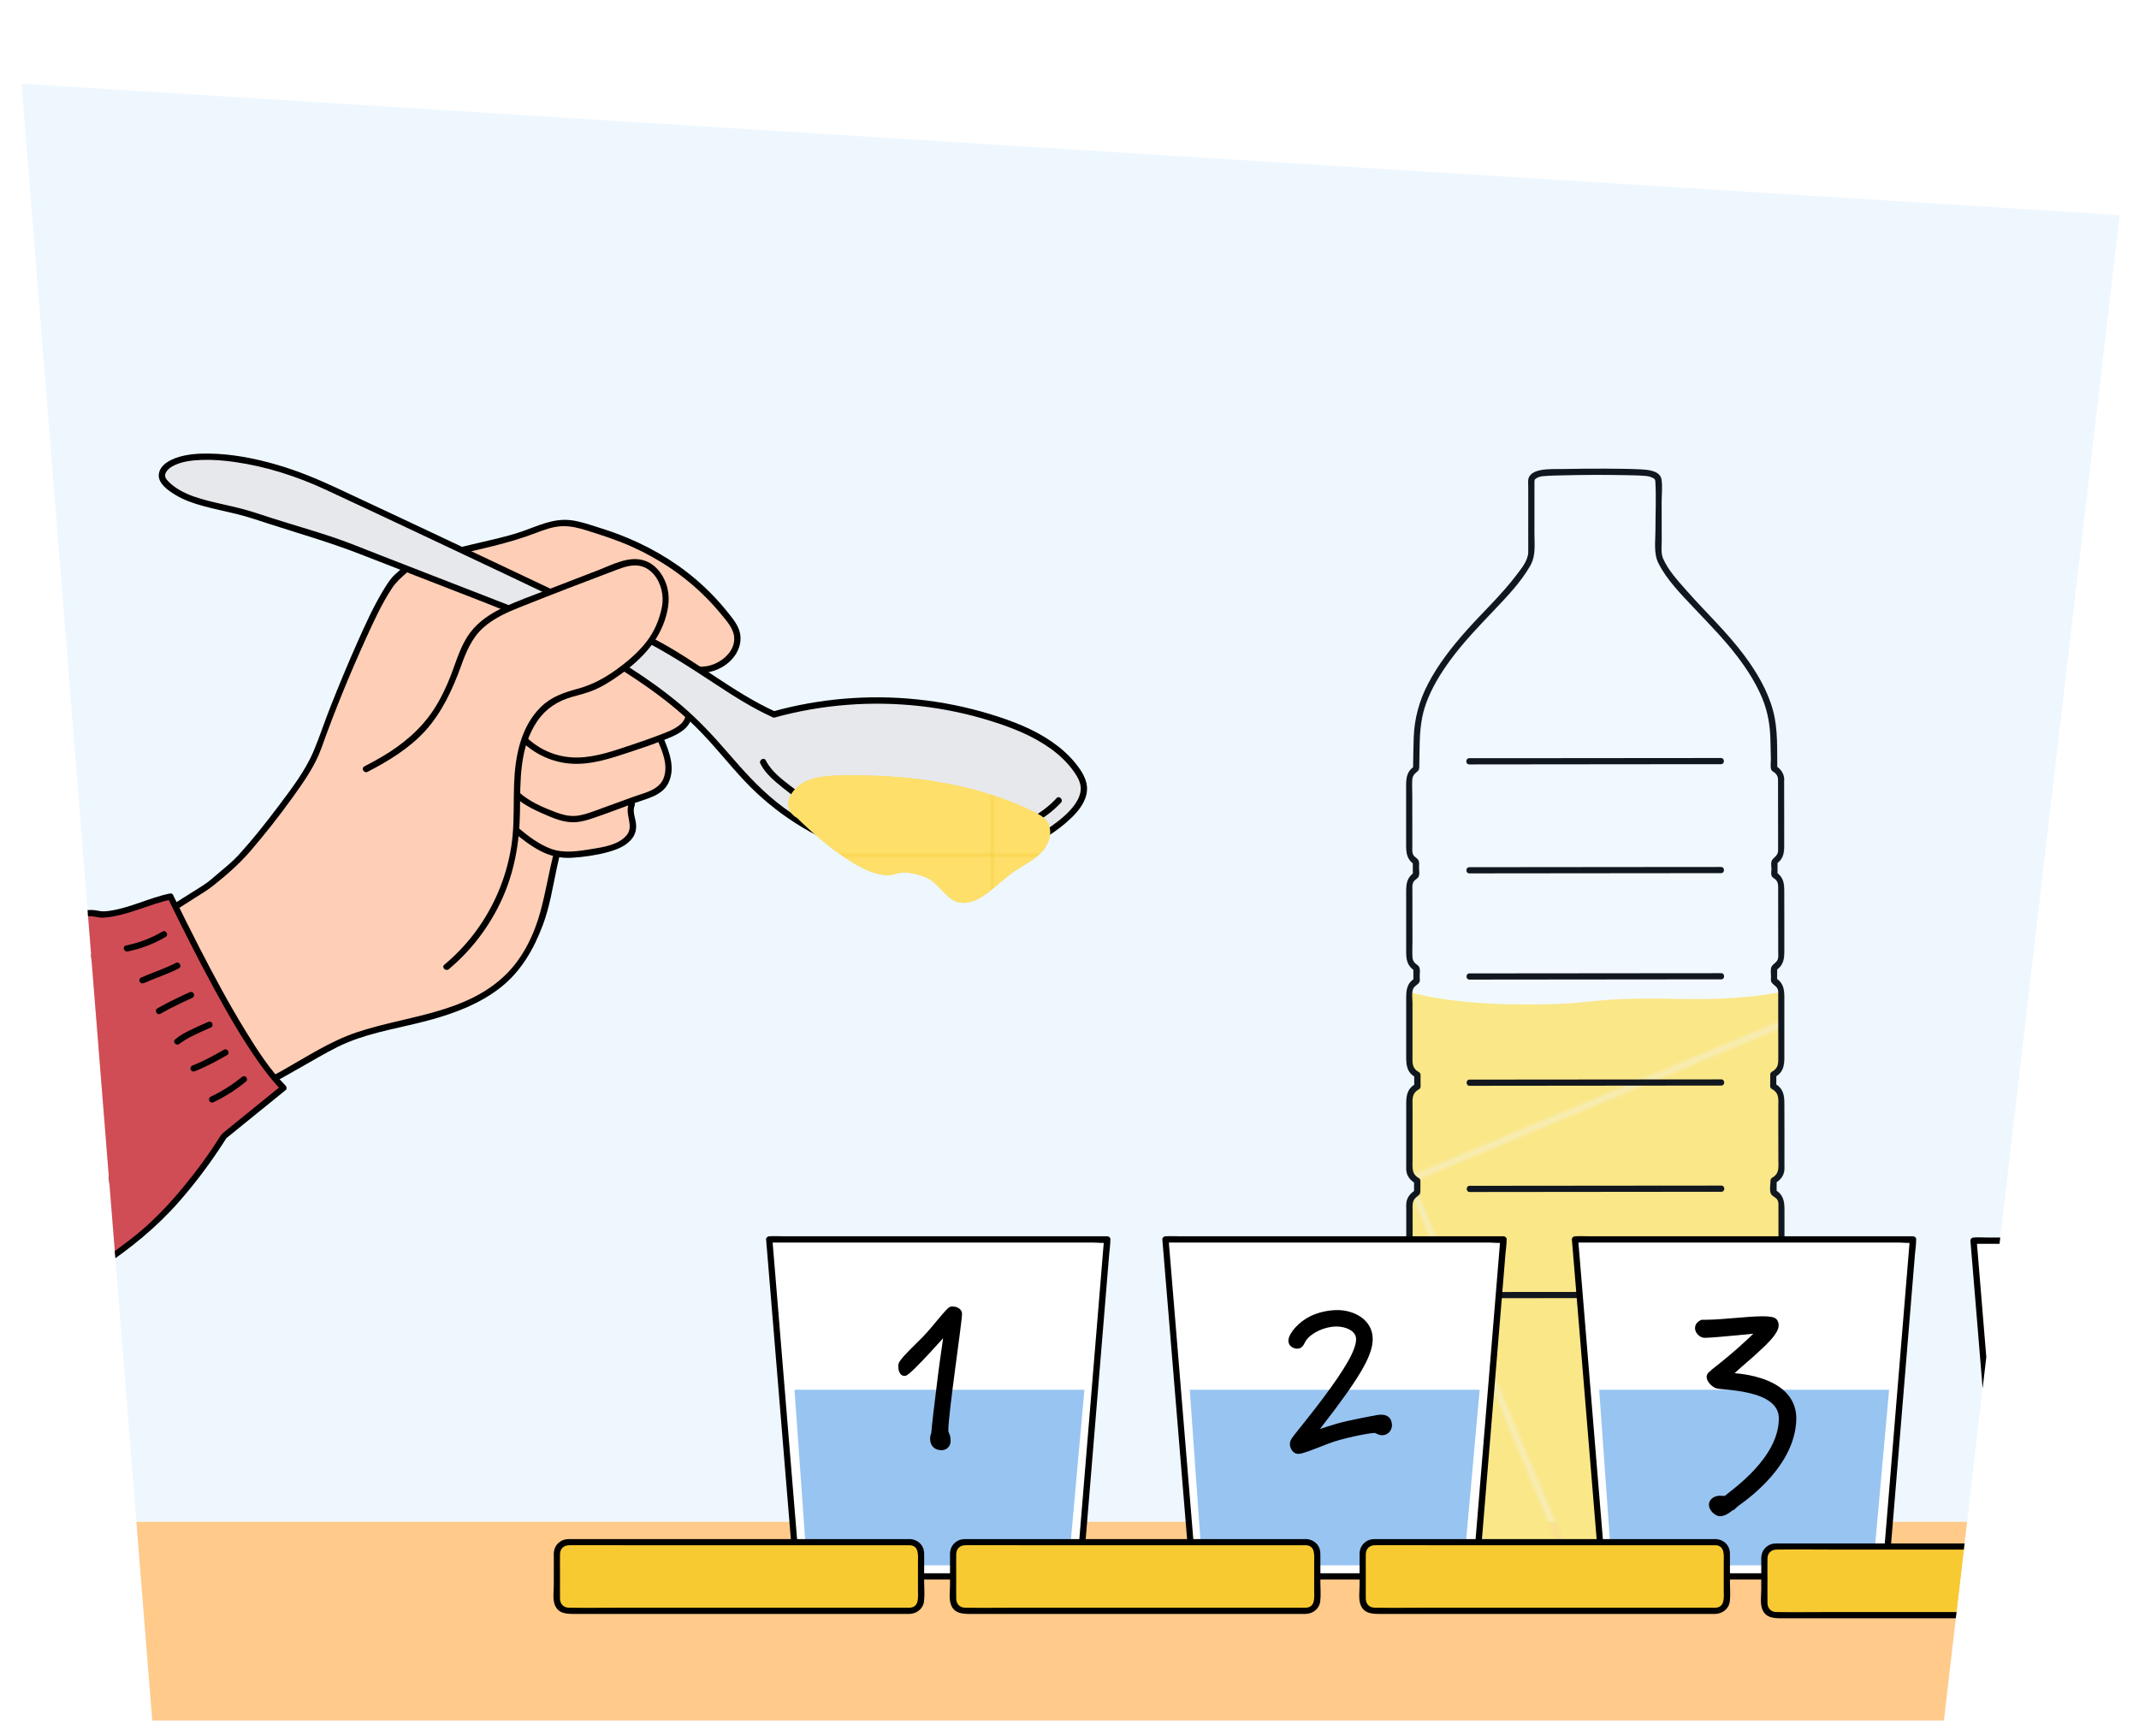 <?xml version="1.0" encoding="UTF-8"?>
<svg xmlns="http://www.w3.org/2000/svg" xmlns:xlink="http://www.w3.org/1999/xlink" viewBox="0 0 690 560">
  <defs>
    <style>
      .cls-1 {
        fill: none;
      }

      .cls-2 {
        fill: #eef7fe;
      }

      .cls-3 {
        fill: url(#Nieuwe_patroonstaal_2);
      }

      .cls-4 {
        fill: url(#Nieuwe_patroonstaal_1);
      }

      .cls-5 {
        stroke: #000;
        stroke-miterlimit: 10;
        stroke-width: 1.86px;
      }

      .cls-6 {
        fill: #ffca8a;
      }

      .cls-7 {
        isolation: isolate;
      }

      .cls-8 {
        fill: #ffe880;
      }

      .cls-9 {
        fill: #11171e;
      }

      .cls-10 {
        mix-blend-mode: multiply;
      }

      .cls-11 {
        fill: #fff;
      }

      .cls-12 {
        fill: #e7e8eb;
      }

      .cls-13 {
        fill: #f8ca31;
      }

      .cls-14 {
        fill: #98c4f2;
      }

      .cls-15 {
        opacity: .72;
      }

      .cls-16 {
        opacity: .1;
      }

      .cls-17 {
        fill: #f9e16d;
      }

      .cls-18 {
        clip-path: url(#clippath);
      }

      .cls-19 {
        fill: #d04d55;
      }

      .cls-20 {
        fill: #ffceb6;
      }
    </style>
    <clipPath id="clippath">
      <path id="Path_2271-2" data-name="Path 2271" class="cls-2" d="M6.96,27.01l42.16,527.99h577.93l56.72-485.62L6.96,27.01Z"/>
    </clipPath>
    <pattern id="Nieuwe_patroonstaal_2" data-name="Nieuwe patroonstaal 2" x="0" y="0" width="187.62" height="187.62" patternTransform="translate(2389.92 -9574.85) rotate(-112.69) scale(1.87)" patternUnits="userSpaceOnUse" viewBox="0 0 187.62 187.62">
      <g>
        <rect class="cls-1" y="0" width="187.62" height="187.62"/>
        <rect class="cls-17" y="0" width="187.62" height="187.62"/>
      </g>
    </pattern>
    <pattern id="Nieuwe_patroonstaal_1" data-name="Nieuwe patroonstaal 1" x="0" y="0" width="187.62" height="187.62" patternTransform="translate(-807.4 88.37)" patternUnits="userSpaceOnUse" viewBox="0 0 187.62 187.62">
      <g>
        <rect class="cls-1" y="0" width="187.62" height="187.62"/>
        <rect class="cls-8" y="0" width="187.62" height="187.62"/>
      </g>
    </pattern>
  </defs>
  <g class="cls-7">
    <g id="Voorgrond">
      <g>
        <path id="Path_2271" data-name="Path 2271" class="cls-2" d="M6.96,27.01l42.16,527.99h577.93l56.72-485.62L6.96,27.01Z"/>
        <g class="cls-18">
          <rect class="cls-6" x="4.43" y="490.93" width="732.3" height="199.3"/>
          <g>
            <path class="cls-3" d="M454.65,343.14c0,1.5,1.02,2.82,2.59,3.59.01.91.02,1.55.03,1.89v1.91c-1.58.78-2.61,2.1-2.61,3.61l.02,23.24c0,1.47,1,2.78,2.53,3.55v3.87c-1.53.79-2.52,2.09-2.52,3.57l.02,23.23c0,1.45.97,2.73,2.44,3.52v3.97c-1.48.79-2.43,2.07-2.43,3.51l.02,23.24c0,1.41.93,2.67,2.35,3.46v4.08c-1.43.79-2.34,2.04-2.34,3.46l.02,23.23c0,1.99,1.79,3.64,4.24,4.15,1.44,7.43,3.71,15.73,6.95,18.34,5.83,4.68,43.27,5.32,48.52,5.38h0s.11.01.3.01h.31c5.25-.08,42.68-.79,48.51-5.48,3.24-2.62,5.49-10.92,6.92-18.35,2.45-.51,4.24-2.18,4.24-4.16l-.02-23.23c0-1.42-.93-2.67-2.34-3.46v-4.08c1.4-.79,2.33-2.05,2.33-3.46l-.02-23.24c0-1.44-.96-2.72-2.43-3.5l-.02-3.97c1.48-.79,2.45-2.07,2.44-3.52l-.02-23.23c0-1.48-1-2.78-2.53-3.56v-3.87c1.52-.78,2.52-2.09,2.52-3.56l-.02-23.24c0-.82-.32-1.59-.87-2.24-.43-.55-1.03-1.02-1.75-1.36v-1.64s0-.76.02-2.15c1.56-.78,2.59-2.1,2.59-3.6l-.02-23.09s-11.09,2.71-32.1,2.28c-32.22-.67-24.84,1.78-50.44,1.78s-37.46-4.05-37.46-4.05l.02,23.2Z"/>
            <g>
              <g class="cls-16">
                <path class="cls-11" d="M574.66,274.58l-.02-23.23c0-1.39-.89-2.62-2.26-3.41-.08-6.05-.2-10.62-.37-12.9-1.06-13.98-13.09-27.55-22.51-37.25,0,0-14.84-14.87-14.39-19.4l-.06-23.6c-.12-.65-.75-1.4-2.76-2.04-2.46-.79-33.5-.63-35.49.03-1.36.45-2.75.92-2.75,2.05l-.02,23.6c.45,4.53-14.35,19.42-14.35,19.42-9.4,9.71-21.41,23.31-22.44,37.29-.17,2.28-.28,6.85-.35,12.9-1.37.79-2.25,2.03-2.25,3.41l.02,23.23c0,1.36.84,2.56,2.16,3.36,0,1.42,0,2.84.01,4.28-1.32.79-2.16,2.01-2.16,3.36l.02,23.23c0,1.41.91,2.65,2.31,3.44.01,1.39.02,2.75.03,4.1-1.42.79-2.34,2.04-2.33,3.46l.02,23.23c0,1.5,1.03,2.82,2.6,3.59.02,1.39.02,2.15.02,2.15v1.64c-1.57.78-2.61,2.1-2.61,3.61l.02,23.23c0,1.48,1,2.78,2.53,3.56v3.87c-1.53.78-2.52,2.08-2.52,3.56l.02,23.23c0,1.45.97,2.73,2.44,3.51v3.97c-1.47.79-2.43,2.06-2.43,3.51l.02,23.23c0,1.42.93,2.68,2.35,3.46v4.07c-1.42.79-2.34,2.04-2.34,3.46l.02,23.23c0,1.98,1.8,3.64,4.24,4.15,1.44,7.42,3.71,15.73,6.95,18.33,5.83,4.69,43.27,5.32,48.52,5.38h0s.11,0,.31,0c.2,0,.31,0,.31,0h0c5.25-.08,42.68-.78,48.51-5.48,3.24-2.61,5.5-10.92,6.92-18.35,2.44-.51,4.24-2.18,4.24-4.16l-.02-23.23c0-1.42-.92-2.67-2.34-3.46v-4.07c1.41-.79,2.33-2.05,2.33-3.47l-.02-23.23c0-1.45-.96-2.72-2.43-3.51v-3.97c1.46-.79,2.42-2.07,2.42-3.52l-.02-23.23c0-1.48-1-2.78-2.52-3.56v-3.87c1.51-.78,2.51-2.09,2.51-3.57l-.02-23.23c0-1.51-1.04-2.83-2.61-3.6v-1.64s0-.76.01-2.15c1.56-.78,2.59-2.1,2.59-3.6l-.02-23.23c0-1.42-.92-2.67-2.34-3.46,0-1.34.02-2.71.02-4.1,1.4-.79,2.31-2.04,2.31-3.44l-.02-23.23c0-1.36-.85-2.57-2.17-3.36,0-1.43,0-2.86,0-4.28,1.31-.79,2.15-2,2.15-3.36Z"/>
              </g>
              <g class="cls-16">
                <g>
                  <path class="cls-11" d="M574.66,274.58l-.02-23.23c0-1.39-.89-2.62-2.26-3.41-.08-6.05-.2-10.62-.37-12.9-1.06-13.98-13.09-27.55-22.51-37.25,0,0-14.84-14.87-14.39-19.4l-.06-23.6c-.12-.65-.75-1.4-2.76-2.04-2.46-.79-33.5-.63-35.49.03-1.36.45-2.75.92-2.75,2.05l-.02,23.6c.45,4.53-14.35,19.42-14.35,19.42-9.4,9.71-21.41,23.31-22.44,37.29-.17,2.28-.28,6.85-.35,12.9-1.37.79-2.25,2.03-2.25,3.41l.02,23.23c0,1.36.84,2.56,2.16,3.36,0,1.42,0,2.84.01,4.28-1.32.79-2.16,2.01-2.16,3.36l.02,23.23c0,1.41.91,2.65,2.31,3.44.01,1.39.02,2.75.03,4.1-1.42.79-2.34,2.04-2.33,3.46l.02,23.23c0,1.5,1.03,2.82,2.6,3.59.02,1.39.02,2.15.02,2.15v1.64c-1.57.78-2.61,2.1-2.61,3.61l.02,23.23c0,1.48,1,2.78,2.53,3.56v3.87c-1.53.78-2.52,2.08-2.52,3.56l.02,23.23c0,1.45.97,2.73,2.44,3.51v3.97c-1.47.79-2.43,2.06-2.43,3.51l.02,23.23c0,1.42.93,2.68,2.35,3.46v4.07c-1.42.79-2.34,2.04-2.34,3.46l.02,23.23c0,1.98,1.8,3.64,4.24,4.15,1.44,7.42,3.71,15.73,6.95,18.33,5.83,4.69,43.27,5.32,48.52,5.38h0s.11,0,.31,0c.2,0,.31,0,.31,0h0c5.25-.08,42.68-.78,48.51-5.48,3.24-2.61,5.5-10.92,6.92-18.35,2.44-.51,4.24-2.18,4.24-4.16l-.02-23.23c0-1.42-.92-2.67-2.34-3.46v-4.07c1.41-.79,2.33-2.05,2.33-3.47l-.02-23.23c0-1.45-.96-2.72-2.43-3.51v-3.97c1.46-.79,2.42-2.07,2.42-3.52l-.02-23.23c0-1.48-1-2.78-2.52-3.56v-3.87c1.51-.78,2.51-2.09,2.51-3.57l-.02-23.23c0-1.51-1.04-2.83-2.61-3.6v-1.64s0-.76.01-2.15c1.56-.78,2.59-2.1,2.59-3.6l-.02-23.23c0-1.42-.92-2.67-2.34-3.46,0-1.34.02-2.71.02-4.1,1.4-.79,2.31-2.04,2.31-3.44l-.02-23.23c0-1.36-.85-2.57-2.17-3.36,0-1.43,0-2.86,0-4.28,1.31-.79,2.15-2,2.15-3.36Z"/>
                  <path class="cls-9" d="M575.66,274.58v-13.89c-.02-2.63-.02-5.27-.02-7.9,0-2.44-.5-4.27-2.75-5.71l.5.86c-.08-6.11.25-12.55-1.33-18.51-1.74-6.59-5.33-12.59-9.36-18.01-5.57-7.48-12.36-13.8-18.5-20.77-2.76-3.14-5.95-6.54-7.64-10.42-.76-1.75-.45-3.92-.45-5.79-.01-4.11-.02-8.23-.03-12.34,0-2.36.3-4.95-.02-7.29-.39-2.91-4.22-3.21-6.53-3.34-3.79-.21-7.59-.22-11.38-.24-4.43-.02-8.85.01-13.28.11-2.61.06-5.48-.13-8.05.42-1.67.36-3.56,1.19-3.75,3.08-.08.76,0,1.57,0,2.34v11.57c-.01,3.1,0,6.2-.01,9.3,0,2.73-2.11,5.23-3.67,7.31-4.92,6.55-10.96,12.11-16.38,18.22-4.65,5.24-9.04,10.84-12.28,17.08-2.83,5.45-4.37,11.09-4.6,17.21-.13,3.39-.17,6.78-.21,10.17l.5-.86c-2.51,1.61-2.75,3.66-2.75,6.3,0,3.14,0,6.28,0,9.42,0,3.18,0,6.37,0,9.55,0,2.68.14,4.76,2.66,6.46l-.5-.86c0,1.43,0,2.85.01,4.28l.5-.86c-2.52,1.7-2.66,3.79-2.65,6.47,0,3.18,0,6.37,0,9.55,0,3.14,0,6.28,0,9.42,0,2.66.26,4.74,2.81,6.33l-.5-.86c.01,1.37.02,2.73.03,4.1l.5-.86c-2.66,1.65-2.83,3.81-2.83,6.56,0,3.18,0,6.37,0,9.55,0,3.14,0,6.28,0,9.42,0,2.78.33,4.97,3.09,6.48l-.5-.86c.01,1.26.02,2.53.02,3.79l.5-.86c-2.77,1.52-3.1,3.71-3.1,6.5,0,3.14,0,6.28,0,9.42v9.55c0,.72-.02,1.45.01,2.18.09,2.05,1.29,3.5,3.03,4.49l-.5-.86c0,1.29,0,2.58,0,3.87l.5-.86c-1.73.99-2.93,2.44-3.01,4.49-.03.65,0,1.31,0,1.96v9.59c.01,3.16.01,6.32.02,9.48,0,2.76.24,4.92,2.94,6.51l-.5-.86c0,1.32,0,2.65,0,3.97l.5-.86c-2.63,1.57-2.92,3.68-2.92,6.4v9.59c.01,3.16.01,6.32.02,9.48,0,2.72.22,4.85,2.85,6.46l-.5-.86v4.07c.16-.29.32-.58.49-.86-2.08,1.29-2.83,3.02-2.83,5.34v6.62c.01,4.98-.02,9.95.02,14.93.02,3.09,2.02,5.05,4.98,5.78l-.7-.7c.76,3.88,1.64,7.77,2.98,11.49.92,2.56,2.06,5.5,4.23,7.28,2.32,1.91,5.92,2.4,8.77,2.9,9.8,1.73,19.88,2.15,29.81,2.51,3.55.13,7.1.22,10.65.27l-1-1h0c0,.54.45,1.01,1,1.01.21,0,.41,0,.62,0,.54,0,1-.46,1-1h0c-.33.33-.67.66-1,.99,7.88-.11,15.77-.42,23.64-.97,5.07-.36,10.15-.81,15.17-1.6,3.17-.5,6.92-.96,9.71-2.69,2.2-1.37,3.4-3.99,4.34-6.29,1.69-4.16,2.68-8.6,3.53-12.99l-.7.7c2.71-.67,4.9-2.48,4.97-5.42.04-1.81,0-3.62,0-5.42,0-5.3,0-10.6-.01-15.9,0-2.54-.46-4.48-2.84-5.94l.5.86v-4.07c-.18.29-.34.58-.51.86,2.58-1.59,2.84-3.67,2.84-6.35v-9.59c-.01-3.16-.01-6.32-.02-9.48,0-2.75-.24-4.91-2.93-6.5l.5.86c0-1.32,0-2.65-.01-3.97l-.5.86c2.64-1.57,2.93-3.68,2.93-6.4,0-3.2,0-6.39,0-9.59v-9.48c-.01-2.79-.27-4.98-3.03-6.55l.5.86c0-1.29,0-2.58-.01-3.87l-.5.86c1.73-.99,2.94-2.44,3.02-4.49.03-.72,0-1.45,0-2.18v-9.55c-.01-3.14-.01-6.28-.02-9.42,0-2.79-.33-4.98-3.11-6.49l.5.86c0-1.27,0-2.53.01-3.79l-.5.86c2.76-1.52,3.08-3.71,3.08-6.49,0-3.14,0-6.28,0-9.42,0-3.18,0-6.37,0-9.55,0-2.75-.17-4.92-2.84-6.56l.5.86c0-1.37.02-2.73.02-4.1l-.5.86c2.55-1.59,2.8-3.67,2.8-6.33v-9.59c-.01-3.16-.01-6.32-.02-9.48,0-2.65-.17-4.71-2.66-6.36l.5.86c0-1.43,0-2.85,0-4.28l-.5.86c1.55-1.04,2.5-2.33,2.65-4.22.1-1.28-1.9-1.28-2,0-.06.81-.37,1.43-.97,1.98-.22.21-.87.51-1.05.87-.4.79-.14,2.08-.14,2.94s-.23,1.85.29,2.55c.28.38.83.55,1.15.92.46.54.65,1.04.73,1.74.13,1.24,0,2.57,0,3.82v15.97c.02,1.12.14,2.32.02,3.43-.17,1.55-1.17,1.71-2.01,2.74-.58.7-.3,1.93-.3,2.77s-.29,2.05.28,2.74c.86,1.04,1.87,1.19,2.05,2.76.13,1.2,0,2.49,0,3.69v8.1c.01,2.84.01,5.67.02,8.51,0,2.35.37,4.31-2.09,5.67-.31.17-.49.52-.5.86-.01,1.26-.02,2.53-.01,3.79,0,.34.19.7.5.86,2.49,1.36,2.12,3.31,2.12,5.67,0,2.84,0,5.67,0,8.51v8.61c.01,2.39.45,4.47-2.02,5.88-.3.17-.5.51-.5.86,0,1.29,0,2.58.01,3.87,0,.35.19.69.5.86,1.76,1,2.03,2.21,2.03,3.96,0,1.54,0,3.07,0,4.61v12.55c.01,1.34.01,2.68.02,4.02,0,.25.03.52,0,.77-.08.75-.31,1.34-.86,1.9-.49.5-1.29.69-1.54,1.38-.22.58-.03,1.47-.03,2.08,0,.68-.17,1.63.03,2.29.18.62.44.64.95,1.01.84.62,1.35,1.31,1.47,2.37.02.22,0,.44,0,.66.14,7.1.01,14.21.02,21.31,0,1.46-.04,2.56-1.39,3.59-.75.57-.93.75-.95,1.66-.02,1.01-.02,2.03.01,3.05.02.91.2,1.09.95,1.66.86.65,1.34,1.46,1.39,2.52s0,2.16,0,3.23c0,4.59,0,9.18.01,13.78v5.08c0,2.26-1.19,3.57-3.5,4.14-.32.08-.63.37-.7.7-.72,3.7-1.55,7.41-2.78,10.98-.82,2.37-1.87,5.53-4.04,7.03-2.46,1.7-6.17,2.06-9.03,2.52-9.5,1.53-19.21,1.95-28.81,2.3-3.27.12-6.53.21-9.8.26-.54,0-1,.45-1,1h0c.33-.33.67-.66,1-.99-.21,0-.41,0-.62,0l1,1h0c0-.55-.45-1-1-1.01-7.35-.09-14.7-.36-22.03-.82-4.97-.32-9.94-.71-14.87-1.4-3.3-.47-7.07-.87-10.09-2.39-2.27-1.14-3.39-3.88-4.25-6.12-1.52-3.95-2.45-8.11-3.27-12.25-.06-.33-.38-.62-.7-.7-2.09-.52-3.48-1.7-3.51-3.85-.02-1.33,0-2.67,0-4.01v-12.54c-.01-2.45-.85-6.65,1.37-8.34.73-.55.93-.76.95-1.66.03-.97.02-1.95,0-2.92-.03-1.94-2.23-2.23-2.35-4.28-.17-2.98,0-6.01,0-9,0-3.94,0-7.88-.01-11.83,0-.73-.08-1.5,0-2.23.11-1.05.6-1.75,1.46-2.37.39-.28.75-.4.93-.88.25-.67.04-1.73.04-2.43,0-.59.18-1.5-.03-2.08-.18-.48-.54-.6-.93-.88-.87-.63-1.37-1.33-1.47-2.39-.08-.8,0-1.64,0-2.44v-13.46c-.01-1.9-.02-3.79-.02-5.69,0-1.9.03-3.18,2.02-4.32.31-.18.49-.51.5-.86,0-1.29,0-2.58,0-3.87,0-.35-.19-.69-.5-.86-2.47-1.41-2.04-3.49-2.04-5.88v-8.61c-.01-2.84-.01-5.67-.02-8.51,0-2.36-.37-4.32,2.11-5.68.31-.17.49-.52.5-.86,0-1.27,0-2.53-.02-3.79,0-.35-.19-.69-.5-.86-2.52-1.38-2.1-3.49-2.1-5.91,0-3.11,0-6.21,0-9.32,0-2.9,0-5.81,0-8.71,0-.65-.04-1.31,0-1.96.07-1.03.57-1.76,1.39-2.38,1.12-.85.95-1.36.93-2.84,0-1.04.3-2.36-.41-3.19-.82-.95-1.77-1.24-1.92-2.68-.06-.55,0-1.14,0-1.69,0-2.83,0-5.66,0-8.49v-9.46c0-.97-.03-1.94-.01-2.9,0-.2-.01-.4,0-.6.1-1.37.97-1.71,1.77-2.64.67-.79.39-1.94.39-2.93,0-1.04.27-2.22-.5-2.99-.83-.83-1.57-1.29-1.66-2.55-.02-.22,0-.45,0-.67,0-2.53,0-5.06,0-7.58v-9.81c-.01-1.67-.18-3.44-.01-5.1.06-.58.21-1.04.56-1.51.38-.51,1.04-.72,1.4-1.2.65-.87.32-2.67.33-3.71.04-2.52.08-5.05.18-7.57.21-5.11,1.42-9.9,3.66-14.51,4.51-9.3,11.59-17.19,18.75-24.53,4.05-4.16,8.05-8.47,11.41-13.21,1.41-1.99,3.02-4.26,3.1-6.78.05-1.65,0-3.3,0-4.95,0-5.88,0-11.75.01-17.63,0-1.19.12-1.44,1.51-1.93.75-.26,1.07-.28,1.88-.34,2.57-.19,5.16-.23,7.74-.28,6.89-.13,13.8-.16,20.69.05,1.66.05,3.62-.06,5.16.36,1.2.33,1.97.65,2.03,1.68.05.94,0,1.89,0,2.83.02,6.05.03,12.1.05,18.15,0,1.43-.09,2.81.43,4.17,1.1,2.86,3.17,5.39,5.07,7.76,10.58,13.16,25.4,23.98,30.3,40.86,1.32,4.54,1.3,9.24,1.4,13.93.03,1.48-.07,3.03.07,4.5.14,1.38,1.27,1.36,1.91,2.53.4.73.35,1.46.36,2.25,0,5.85.01,11.7.02,17.55v4.67c0,1.29,2.01,1.29,2,0Z"/>
                </g>
              </g>
              <path class="cls-9" d="M573.56,251.35c0,5.99.01,11.98.02,17.97,0,1.39,0,2.77,0,4.16,0,.31.02.62,0,.92-.08,1.34-.79,1.8-1.66,2.67s-.49,2.18-.49,3.3c0,.58-.18,1.56.03,2.1.25.65.96.87,1.41,1.36.81.91.73,1.89.73,2.99l.02,20.24c0,.67.07,1.38-.05,2.05-.27,1.54-1.93,1.78-2.26,3.13-.2.81-.01,1.91-.02,2.74,0,.69-.19,1.49.28,2.06.86,1.04,1.89,1.21,2.05,2.78.03.25,0,.52,0,.77v3.73c0,4.23.01,8.46.02,12.68,0,1.61,0,3.23,0,4.84,0,1.76-.35,2.95-2.09,3.91-.31.17-.49.52-.5.86-.02,1.26-.02,2.53-.02,3.79,0,.34.19.7.5.86,2.5,1.36,2.12,3.31,2.12,5.67v8.69c.01,2.85.01,5.71.02,8.56,0,2.36.42,4.36-2.03,5.75-.3.17-.5.51-.5.86,0,1.19-.5,3.61.31,4.58.68.81,1.76.97,2.13,2.17.07.23.09.52.11.75.03.37,0,.75,0,1.12,0,3.89,0,7.78.01,11.66,0,3.34.14,6.71,0,10.05-.03.72-.15,1.32-.63,1.92-.88,1.13-1.79,1.02-1.81,2.49-.02.95-.01,1.91.02,2.86.04,1.46.93,1.36,1.81,2.48.79,1.01.63,2.19.63,3.4v5.49c0,4.25.01,8.5.02,12.75,0,1.02.07,2.07,0,3.09-.11,1.55-1.22,1.83-2.05,2.84-.46.55-.29,1.41-.29,2.08,0,.85-.14,1.83,0,2.67.05.3.09.5.29.74.9,1.09,1.87,1.13,2.05,2.75.09.76,0,1.58,0,2.35,0,4.69,0,9.37.01,14.06,0,1.88,0,3.76,0,5.64,0,2.35-1,3.75-3.51,4.38-.32.08-.63.37-.7.7-.72,3.7-1.55,7.41-2.78,10.98-.82,2.37-1.87,5.53-4.04,7.03-2.45,1.7-6.17,2.06-9.03,2.52-9.5,1.53-19.21,1.95-28.81,2.3-3.27.12-6.53.21-9.8.25-.54,0-1,.45-1,1h0c.33-.32.67-.66,1-.99h-.62c.33.33.67.67,1,1h0c0-.56-.46-1-1-1.01-7.35-.09-14.7-.36-22.04-.82-4.97-.32-9.94-.71-14.87-1.4-3.3-.47-7.07-.86-10.09-2.38-2.27-1.14-3.39-3.88-4.25-6.12-1.52-3.95-2.45-8.11-3.27-12.25-.06-.33-.38-.62-.7-.7-2.19-.54-3.5-1.77-3.51-3.99,0-1.49,0-2.97,0-4.46,0-4.39,0-8.77-.01-13.16,0-1.4-.04-2.81,0-4.21,0-.2-.02-.41,0-.6.15-1.39.96-1.67,1.84-2.6.29-.3.42-.48.5-.9.14-.78,0-1.71,0-2.51,0-.69.19-1.67-.29-2.24-.87-1.04-1.95-1.25-2.06-2.81-.03-.37,0-.75,0-1.12,0-7.22-.31-14.51-.02-21.73.02-.57.08-1.11.39-1.63.76-1.25,1.92-1.16,2.04-2.66.07-.97.03-2,0-2.97-.03-1.31-.68-1.3-1.58-2.2-1.04-1.05-.86-2.36-.86-3.69,0-1.77,0-3.55,0-5.32,0-4.65,0-9.3-.01-13.95,0-1.64-.24-3.12,1.21-4.3,1.12-.91,1.3-.98,1.3-2.36v-2.91c0-.35-.19-.69-.49-.86-2.47-1.4-2.03-3.49-2.04-5.87,0-2.87,0-5.74,0-8.62v-8.51c-.01-2.36-.38-4.32,2.09-5.68.31-.17.49-.52.5-.86,0-1.27,0-2.53-.02-3.79,0-.35-.19-.69-.5-.86-2.36-1.29-2.09-3.06-2.09-5.31,0-2.78,0-5.56,0-8.33,0-2.87,0-5.75,0-8.62,0-1.39-.34-3.34.23-4.66.44-1.02,1.68-1.27,2.06-2.24.17-.45.03-1.15.03-1.62,0-.83.17-1.94-.02-2.74-.22-.96-1.14-1.16-1.73-1.92-.39-.51-.54-1.04-.58-1.67-.1-1.74,0-3.52,0-5.27,0-5.46-.01-10.92-.02-16.38,0-.47-.04-.95,0-1.42.03-.4.12-.71.28-1.07.37-.79,1.13-.97,1.58-1.6.59-.82.29-2.2.28-3.16,0-.83.2-1.83-.3-2.53-.45-.63-1.21-.83-1.58-1.6-.17-.36-.25-.68-.28-1.08-.04-.49,0-1.01,0-1.5,0-5.53-.01-11.06-.02-16.59,0-1.66-.11-3.36,0-5.02.04-.71.28-1.34.76-1.87.95-1.04,1.46-.83,1.49-2.33.06-2.55.07-5.11.14-7.66.12-4.41.55-8.62,2.07-12.8,1.78-4.91,4.55-9.45,7.61-13.66,4.33-5.96,9.43-11.22,14.49-16.55,4.13-4.35,8.53-8.93,11.5-14.19,1.86-3.3,1.34-6.88,1.34-10.55,0-5.37,0-10.73.01-16.1,0-.86-.1-1.17.79-1.65.82-.44,1.43-.52,2.18-.58,2.21-.18,4.45-.22,6.67-.27,6.36-.15,12.73-.17,19.1-.06,2.33.04,4.68.07,7,.26.67.06,1.14.1,1.8.37,1.09.43,1.41.57,1.47,1.48.32,5.19.02,10.5.03,15.7,0,3.43-.63,7.45.96,10.61,2.69,5.37,7.3,10.02,11.38,14.34,4.81,5.1,9.74,10.07,14,15.66,3.23,4.24,6.18,8.81,8.19,13.76,1.68,4.12,2.39,8.3,2.55,12.73.08,2.25.13,4.49.16,6.74.02.97-.28,2.61.18,3.5.23.44.84.64,1.18.96.56.54.9,1.17.95,1.95.09,1.28,2.09,1.29,2,0-.14-1.93-1.16-3.26-2.76-4.28l.5.86c-.08-6.11.25-12.56-1.32-18.51-1.74-6.59-5.33-12.59-9.36-18.01-5.57-7.48-12.36-13.8-18.5-20.77-2.76-3.14-5.95-6.54-7.64-10.41-.76-1.75-.45-3.92-.45-5.79,0-4.11-.02-8.23-.03-12.34,0-2.36.3-4.96-.02-7.3-.4-2.9-4.23-3.21-6.54-3.34-3.79-.2-7.59-.22-11.38-.24-4.43-.02-8.86.01-13.28.11-2.61.06-5.49-.13-8.06.42-1.67.36-3.55,1.2-3.74,3.08-.08.76,0,1.57,0,2.34,0,3.86,0,7.71,0,11.57,0,3.1,0,6.2,0,9.31,0,2.73-2.1,5.23-3.67,7.31-4.92,6.55-10.97,12.11-16.39,18.22-4.65,5.24-9.04,10.84-12.28,17.08-2.83,5.45-4.37,11.09-4.6,17.22-.13,3.39-.17,6.78-.21,10.16l.5-.86c-2.51,1.62-2.74,3.67-2.74,6.31,0,3.14,0,6.28,0,9.41s0,6.37,0,9.55c0,2.68.13,4.77,2.65,6.46l-.5-.86c0,1.42.01,2.85.01,4.27l.5-.86c-2.52,1.7-2.65,3.78-2.65,6.46,0,3.18,0,6.37,0,9.55,0,3.14,0,6.28,0,9.41,0,2.67.26,4.74,2.81,6.33l-.5-.86c.01,1.37.02,2.73.02,4.1l.5-.86c-2.66,1.64-2.82,3.81-2.82,6.56,0,3.18,0,6.37,0,9.55,0,3.14,0,6.28,0,9.41,0,2.78.32,4.97,3.08,6.48l-.5-.86c.02,1.27.03,2.53.02,3.79l.5-.86c-2.77,1.52-3.1,3.71-3.09,6.5,0,3.14,0,6.28,0,9.42s0,6.37,0,9.56c0,.72-.03,1.45,0,2.18.09,2.05,1.29,3.5,3.02,4.48l-.5-.86c0,1.29,0,2.58,0,3.87l.5-.86c-1.73,1-2.92,2.44-3.01,4.5-.03.65,0,1.31,0,1.96,0,3.2,0,6.39,0,9.59,0,3.16,0,6.32,0,9.48,0,2.76.24,4.92,2.94,6.51l-.5-.86c0,1.32,0,2.65,0,3.97l.5-.86c-2.64,1.57-2.92,3.68-2.92,6.4,0,3.2,0,6.4,0,9.59s0,6.32,0,9.49c0,2.72.22,4.85,2.85,6.45l-.5-.86c0,1.36,0,2.72,0,4.08l.5-.86c-2.09,1.28-2.83,3.01-2.83,5.34v6.62c.01,4.97-.02,9.95.02,14.93.02,3.09,2.01,5.05,4.97,5.78l-.7-.7c.76,3.88,1.64,7.77,2.98,11.5.92,2.56,2.06,5.51,4.23,7.28,2.32,1.91,5.92,2.4,8.77,2.9,9.81,1.73,19.88,2.15,29.81,2.51,3.55.13,7.1.22,10.65.27l-1-1h0c0,.55.46,1.01,1,1.01h.62c.54,0,1-.46,1-1h0c-.33.32-.67.66-1,.99,7.88-.11,15.77-.42,23.63-.97,5.07-.36,10.15-.81,15.17-1.6,3.17-.5,6.92-.96,9.71-2.69,2.2-1.37,3.4-3.99,4.34-6.3,1.69-4.16,2.68-8.6,3.53-13l-.7.7c2.72-.67,4.91-2.47,4.97-5.41.04-1.81,0-3.62,0-5.42v-15.89c-.02-2.54-.47-4.48-2.85-5.94l.5.86c0-1.36,0-2.72-.01-4.08l-.5.86c2.57-1.59,2.84-3.67,2.84-6.35v-9.59c-.01-3.16-.01-6.32-.02-9.49,0-2.75-.24-4.9-2.93-6.5l.5.86c0-1.32-.02-2.65-.02-3.97l-.5.86c2.65-1.57,2.94-3.68,2.94-6.41,0-3.2,0-6.39,0-9.59,0-3.16,0-6.32,0-9.48,0-2.8-.27-4.98-3.03-6.56l.5.86v-3.87c-.18.29-.34.58-.51.86,1.74-.99,2.94-2.43,3.03-4.49.03-.65,0-1.31,0-1.96v-9.59c-.01-3.16-.01-6.32-.02-9.49,0-2.81-.29-5.06-3.11-6.6l.5.86c0-1.26,0-2.53.02-3.79l-.5.86c2.76-1.52,3.09-3.7,3.08-6.49,0-3.14,0-6.28,0-9.41,0-3.18,0-6.37,0-9.55,0-2.75-.17-4.92-2.84-6.56l.5.86c0-1.37.02-2.73.03-4.1l-.5.86c2.54-1.6,2.8-3.67,2.8-6.34v-9.59c-.01-3.16-.01-6.32-.02-9.48,0-2.65-.17-4.71-2.67-6.35l.5.86c0-1.42,0-2.85,0-4.27l-.5.86c2.25-1.52,2.65-3.38,2.65-5.85v-7.89c-.01-4.57-.02-9.14-.02-13.72,0-1.29-2-1.29-2,0Z"/>
              <path class="cls-9" d="M473.97,246.59c9.87,0,19.74-.02,29.61-.03,14.03-.01,28.06-.03,42.09-.04,3.15,0,6.31,0,9.46,0,1.29,0,1.29-2,0-2-8.72,0-17.43.02-26.15.02-14.35.01-28.71.03-43.06.04h-11.95c-1.29.01-1.29,2.01,0,2.01h0Z"/>
              <path class="cls-9" d="M474,281.74c9.87,0,19.74-.02,29.61-.03,14.03-.01,28.06-.03,42.09-.04,3.15,0,6.31,0,9.46,0,1.29,0,1.29-2,0-2-8.72,0-17.43.02-26.15.02-14.35.01-28.71.03-43.06.04-3.98,0-7.97,0-11.95.01-1.29,0-1.29,2,0,2h0Z"/>
              <path class="cls-9" d="M474.04,316c9.87,0,19.74-.02,29.61-.03,14.03-.01,28.06-.03,42.09-.04,3.15,0,6.31,0,9.46,0,1.29,0,1.29-2,0-2-8.72,0-17.43.02-26.15.02-14.35.01-28.71.03-43.06.04-3.98,0-7.97,0-11.95.01-1.29,0-1.29,2,0,2h0Z"/>
              <path class="cls-9" d="M474.07,350.26c9.87,0,19.74-.02,29.61-.03,14.03-.01,28.06-.03,42.09-.04,3.15,0,6.31,0,9.46,0,1.29,0,1.29-2,0-2-8.72,0-17.43.02-26.15.02-14.35.01-28.71.03-43.06.04-3.98,0-7.97,0-11.95.01-1.29,0-1.29,2,0,2h0Z"/>
              <path class="cls-9" d="M474.1,384.52c9.87,0,19.74-.02,29.61-.03,14.03-.01,28.06-.03,42.09-.04,3.15,0,6.31,0,9.46,0,1.29,0,1.29-2,0-2-8.72,0-17.43.02-26.15.02-14.35.01-28.71.03-43.06.04-3.98,0-7.97,0-11.95.01-1.29,0-1.29,2,0,2h0Z"/>
              <path class="cls-9" d="M474.13,418.78c9.87,0,19.74-.02,29.61-.03,14.03-.01,28.06-.03,42.09-.04,3.15,0,6.31,0,9.46,0,1.29,0,1.29-2,0-2-8.72,0-17.43.02-26.15.02-14.35.01-28.71.03-43.06.04-3.98,0-7.97,0-11.95.01-1.29,0-1.29,2,0,2h0Z"/>
            </g>
          </g>
          <g>
            <g>
              <g>
                <path class="cls-11" d="M344.52,508.53h-79.96c-4.2,0-7.71-3.35-8.1-7.72l-8.33-100.99h109.04l-8.33,100.99c-.39,4.37-.12,7.72-4.32,7.72Z"/>
                <path d="M344.52,507.51h-78.15c-1.94,0-3.75.02-5.5-1.09-2.34-1.49-3.25-3.96-3.47-6.58-.37-4.48-.74-8.96-1.11-13.44-.65-7.88-1.3-15.75-1.95-23.63l-2.22-26.98c-.63-7.69-1.27-15.39-1.9-23.08l-1.02-12.34-.05-.56-1.02,1.02h104.55c1.34,0,2.97.26,4.29,0,.06-.01.13,0,.19,0l-1.02-1.02c-.3,3.68-.61,7.37-.91,11.05-.71,8.67-1.43,17.34-2.14,26.01l-2.52,30.57c-.68,8.26-1.36,16.53-2.04,24.79l-.57,6.86c-.18,2.14-.12,4.42-.69,6.48-.39,1.42-1.32,1.91-2.75,1.94-1.31.03-1.31,2.07,0,2.04,1.39-.03,2.77-.35,3.72-1.44.89-1.03,1.15-2.42,1.32-3.73s.23-2.6.33-3.9c.14-1.64.27-3.28.41-4.91.63-7.6,1.25-15.2,1.88-22.8.85-10.29,1.7-20.59,2.55-30.88l2.3-27.93.78-9.46c.12-1.47.38-2.99.37-4.47,0-.07.01-.14.02-.21.05-.55-.5-1.02-1.02-1.02h-104.55c-1.42,0-2.87-.1-4.29,0-.06,0-.13,0-.19,0-.52,0-1.06.47-1.02,1.02.24,2.93.48,5.86.73,8.79l1.78,21.53c.74,8.96,1.48,17.92,2.22,26.88.69,8.4,1.39,16.81,2.08,25.21.44,5.39.89,10.77,1.33,16.16.07.8.12,1.61.2,2.41.49,4.88,4.29,8.67,9.26,8.74,4.24.06,8.49,0,12.74,0,8.37,0,16.74,0,25.11,0h41.98c1.31,0,1.31-2.04,0-2.04Z"/>
              </g>
              <path class="cls-14" d="M341.07,504.95h-77.05c-2.09,0-3.82-1.61-3.97-3.7l-3.76-52.93h93.52l-4.77,53.01c-.18,2.05-1.9,3.62-3.96,3.62Z"/>
              <g>
                <rect class="cls-13" x="179.64" y="497.49" width="117.47" height="22.15" rx="3.63" ry="3.63"/>
                <path d="M293.48,496.49h-109.21c-.53,0-1.06-.02-1.59.05-2.01.26-3.63,1.83-3.96,3.82-.12.7-.07,1.44-.07,2.15v8.72c0,1.93-.39,4.43.26,6.3,1.12,3.2,4.13,3.1,6.84,3.1h9.74c11.19,0,22.38,0,33.57,0h62.19c.67,0,1.35,0,2.02,0,2.39-.03,4.48-1.59,4.8-4.04.26-1.98.05-4.09.05-6.08v-8.44c0-.85.02-1.68-.26-2.5-.66-1.89-2.42-3.01-4.37-3.1-1.29-.06-1.28,1.94,0,2,3.11.14,2.63,3.48,2.63,5.64v8.87c0,2.19.48,5.46-2.63,5.64-.35.02-.7,0-1.05,0h-20.77c-11.93,0-23.85,0-35.78,0h-34.54c-5.94,0-11.89.09-17.83,0-1.75-.03-2.85-1.19-2.87-2.93-.03-2.42,0-4.85,0-7.27s-.04-4.71,0-7.06c.03-1.75,1.17-2.86,2.9-2.89,5.99-.09,12,0,17.99,0h91.94c1.29,0,1.29-2,0-2Z"/>
              </g>
              <path class="cls-5" d="M304.99,461.52c0,1.12.73,1.26.73,3.31,0,1.19-.86,2.05-1.92,2.05-1.85,0-2.78-.99-2.84-2.71,0-1.19.4-1.46.4-1.98,0-.86.99-9.46,2.18-18.79.66-5.29,1.79-12.5,2.05-14.62,0,0-12.5,14.16-13.83,14.16-.66,0-1.06-1.06-1.06-2.12,0-.46.07-.86.33-1.19,1.12-1.72,4.5-4.9,7.34-7.74,3.51-3.64,7.74-9.46,8.6-9.53h.26c.79,0,2.05.4,2.18,1.32,0,2.84-4.43,32.02-4.43,37.84Z"/>
            </g>
            <g>
              <g>
                <path class="cls-11" d="M472.33,508.53h-79.96c-4.2,0-7.71-3.35-8.1-7.72l-8.33-100.99h109.04l-8.33,100.99c-.39,4.37-.12,7.72-4.32,7.72Z"/>
                <path d="M472.33,507.51h-78.15c-1.94,0-3.75.02-5.5-1.09-2.34-1.49-3.25-3.96-3.47-6.58-.37-4.48-.74-8.96-1.11-13.44-.65-7.88-1.3-15.75-1.95-23.63l-2.22-26.98c-.63-7.69-1.27-15.39-1.9-23.08l-1.02-12.34-.05-.56-1.02,1.02h68.37c9.09,0,18.18,0,27.26,0h8.93c1.34,0,2.97.26,4.29,0,.06-.01.13,0,.19,0l-1.02-1.02c-.3,3.68-.61,7.37-.91,11.05l-2.14,26.01c-.84,10.19-1.68,20.38-2.52,30.57-.68,8.26-1.36,16.53-2.04,24.79l-.57,6.86c-.18,2.14-.12,4.42-.69,6.48-.39,1.42-1.32,1.91-2.75,1.94-1.31.03-1.31,2.07,0,2.04,1.39-.03,2.77-.35,3.72-1.44.89-1.03,1.15-2.42,1.32-3.73s.23-2.6.33-3.9c.14-1.64.27-3.28.41-4.91l1.88-22.8c.85-10.29,1.7-20.59,2.55-30.88l2.3-27.93.78-9.46c.12-1.47.38-2.99.37-4.47,0-.07.01-.14.02-.21.05-.55-.5-1.02-1.02-1.02h-104.55c-1.42,0-2.87-.1-4.29,0-.06,0-.13,0-.19,0-.52,0-1.06.47-1.02,1.02.24,2.93.48,5.86.73,8.79l1.78,21.53,2.22,26.88,2.08,25.21c.44,5.39.89,10.77,1.33,16.16.07.8.12,1.61.2,2.41.49,4.88,4.29,8.67,9.26,8.74,4.24.06,8.49,0,12.74,0,8.37,0,16.74,0,25.11,0h41.98c1.31,0,1.31-2.04,0-2.04Z"/>
              </g>
              <path class="cls-14" d="M468.57,504.95h-77.05c-2.09,0-3.82-1.61-3.97-3.7l-3.76-52.93h93.52l-4.77,53.01c-.18,2.05-1.9,3.62-3.96,3.62Z"/>
              <g>
                <rect class="cls-13" x="307.45" y="497.49" width="117.47" height="22.15" rx="3.63" ry="3.63"/>
                <path d="M421.29,496.49h-109.21c-.53,0-1.06-.02-1.59.05-2.01.26-3.63,1.83-3.96,3.82-.12.7-.07,1.44-.07,2.15v8.72c0,1.93-.39,4.43.26,6.3,1.12,3.2,4.13,3.1,6.84,3.1h9.74c11.19,0,22.38,0,33.57,0h62.19c.67,0,1.35,0,2.02,0,2.39-.03,4.48-1.59,4.8-4.04.26-1.98.05-4.09.05-6.08v-8.44c0-.85.02-1.68-.26-2.5-.66-1.89-2.42-3.01-4.37-3.1-1.29-.06-1.28,1.94,0,2,3.11.14,2.63,3.48,2.63,5.64v8.87c0,2.19.48,5.46-2.63,5.64-.35.02-.7,0-1.05,0-6.92,0-13.85,0-20.77,0-11.93,0-23.85,0-35.78,0h-34.54c-5.94,0-11.89.09-17.83,0-1.75-.03-2.85-1.19-2.87-2.93-.03-2.42,0-4.85,0-7.27s-.04-4.71,0-7.06c.03-1.75,1.17-2.86,2.9-2.89,5.99-.09,12,0,17.99,0h91.94c1.29,0,1.29-2,0-2Z"/>
              </g>
              <path class="cls-5" d="M445.86,462.05c-.93,0-1.59-.6-2.18-.73h-.33c-1.98,0-10.98,1.85-15.02,3.44-5.62,2.18-8.34,3.31-9.59,3.31-.99,0-1.72-1.26-1.72-2.25,0-.26.07-.46.13-.73.26-.93,4.37-5.43,10.78-14.03,6.48-8.73,10.45-15.15,10.45-19.05,0-3.51-4.1-5.03-7.21-5.03-4.1,0-8.4,2.05-10.39,4.57-.93,1.19-1.06,2.58-2.25,2.58-.86,0-1.98-.46-1.98-1.59,0-1.99,3.11-5.43,6.48-7.08,2.38-1.19,5.49-1.92,8.4-1.92,4.83,0,10.45,2.71,10.45,8.4,0,4.23-3.04,9.66-8.34,17.14-5.76,8.07-6.35,8.27-10.19,13.7,0,0,5.62-1.92,8.2-2.65,3.31-.99,11.51-2.51,12.37-2.65.4-.07.93-.2,1.59-.2.93,0,1.92.26,2.32,1.19.13.33.26.79.26,1.26,0,1.26-.93,2.32-2.25,2.32Z"/>
            </g>
            <g>
              <g>
                <path class="cls-11" d="M604.45,508.53h-79.96c-4.2,0-7.71-3.35-8.1-7.72l-8.33-100.99h109.04l-8.33,100.99c-.39,4.37-.12,7.72-4.32,7.72Z"/>
                <path d="M604.45,507.51h-78.15c-1.94,0-3.75.02-5.5-1.09-2.34-1.49-3.25-3.96-3.47-6.58-.37-4.48-.74-8.96-1.11-13.44-.65-7.88-1.3-15.75-1.95-23.63l-2.22-26.98c-.63-7.69-1.27-15.39-1.9-23.08l-1.02-12.34-.05-.56-1.02,1.02h104.55c1.34,0,2.97.26,4.29,0,.06-.01.13,0,.19,0l-1.02-1.02c-.3,3.68-.61,7.37-.91,11.05l-2.14,26.01-2.52,30.57c-.68,8.26-1.36,16.53-2.04,24.79l-.57,6.86c-.18,2.14-.12,4.42-.69,6.48-.39,1.42-1.32,1.91-2.75,1.94-1.31.03-1.31,2.07,0,2.04,1.39-.03,2.77-.35,3.72-1.44.89-1.03,1.15-2.42,1.32-3.73s.23-2.6.33-3.9c.14-1.64.27-3.28.41-4.91l1.88-22.8c.85-10.29,1.7-20.59,2.55-30.88.77-9.31,1.54-18.62,2.3-27.93l.78-9.46c.12-1.47.38-2.99.37-4.47,0-.07.01-.14.02-.21.05-.55-.5-1.02-1.02-1.02h-104.55c-1.42,0-2.87-.1-4.29,0-.06,0-.13,0-.19,0-.52,0-1.06.47-1.02,1.02.24,2.93.48,5.86.73,8.79l1.78,21.53c.74,8.96,1.48,17.92,2.22,26.88.69,8.4,1.39,16.81,2.08,25.21.44,5.39.89,10.77,1.33,16.16.07.8.12,1.61.2,2.41.49,4.88,4.29,8.67,9.26,8.74,4.24.06,8.49,0,12.74,0,8.37,0,16.74,0,25.11,0h41.98c1.31,0,1.31-2.04,0-2.04Z"/>
              </g>
              <path class="cls-14" d="M600.65,504.95h-77.05c-2.09,0-3.82-1.61-3.97-3.7l-3.76-52.93h93.52l-4.77,53.01c-.18,2.05-1.9,3.62-3.96,3.62Z"/>
              <g>
                <rect class="cls-13" x="439.57" y="497.49" width="117.47" height="22.15" rx="3.63" ry="3.63"/>
                <path d="M553.41,496.49h-109.21c-.53,0-1.06-.02-1.59.05-2.01.26-3.63,1.83-3.96,3.82-.12.7-.07,1.44-.07,2.15v8.72c0,1.93-.39,4.43.26,6.3,1.12,3.2,4.13,3.1,6.84,3.1h9.74c11.19,0,22.38,0,33.57,0h62.19c.67,0,1.35,0,2.02,0,2.39-.03,4.48-1.59,4.8-4.04.26-1.98.05-4.09.05-6.08v-8.44c0-.85.02-1.68-.26-2.5-.66-1.89-2.42-3.01-4.37-3.1-1.29-.06-1.28,1.94,0,2,3.11.14,2.63,3.48,2.63,5.64v8.87c0,2.19.48,5.46-2.63,5.64-.35.02-.7,0-1.05,0-6.92,0-13.85,0-20.77,0-11.93,0-23.85,0-35.78,0h-34.54c-5.94,0-11.89.09-17.83,0-1.75-.03-2.85-1.19-2.87-2.93-.03-2.42,0-4.85,0-7.27s-.04-4.71,0-7.06c.03-1.75,1.17-2.86,2.9-2.89,5.99-.09,12,0,17.99,0h91.94c1.29,0,1.29-2,0-2Z"/>
              </g>
              <path class="cls-5" d="M559.13,485.8c-.73.6-2.65,2.38-4.23,2.38-.26,0-.6-.07-.79-.2-1.06-.53-1.92-1.65-1.92-2.58,0-1.26,1.39-1.98,2.65-1.98.46,0,.86.07,1.19.07.4,0,.79-.07,1.19-.4,2.05-1.85,17.53-12.24,17.53-25.54,0-10.59-19.65-9.92-21.04-10.65-1.19-.6-2.25-1.79-2.25-2.78,0-.13,0-.2.07-.33.26-.93,6.62-4.76,16.61-14.75,0,0-15.35,1.59-18.26,1.59-.99,0-2.18-1.12-2.18-2.25,0-.6.4-1.26,1.39-1.72h1.26c5.23,0,13.36-1.12,18.26-1.12,2.05,0,3.51.2,3.9.79.2.33.33.73.33,1.12,0,2.25-3.44,5.49-7.61,9.26-2.91,2.58-5.29,4.5-7.87,7.08,0,0,21.17,0,21.17,13.83-.26,16.28-18.86,27.59-19.39,28.19Z"/>
            </g>
            <g>
              <g>
                <path class="cls-11" d="M733.02,508.93h-79.96c-4.2,0-7.71-3.35-8.1-7.72l-8.33-100.99h109.04l-8.33,100.99c-.39,4.37-.12,7.72-4.32,7.72Z"/>
                <path d="M733.02,507.91h-10.5c-8.04,0-16.08,0-24.13,0-8.75,0-17.5,0-26.25,0h-17.28c-1.94,0-3.75.02-5.5-1.09-2.34-1.49-3.25-3.96-3.47-6.58-.37-4.48-.74-8.96-1.11-13.44-.65-7.88-1.3-15.75-1.95-23.63l-2.22-26.98c-.63-7.69-1.27-15.39-1.9-23.08l-1.02-12.34-.05-.56-1.02,1.02h10.86c8.69,0,17.39,0,26.08,0h67.61c1.34,0,2.97.26,4.29,0,.06-.01.13,0,.19,0l-1.02-1.02c-.3,3.68-.61,7.37-.91,11.05-.71,8.67-1.43,17.34-2.14,26.01-.84,10.19-1.68,20.38-2.52,30.57-.68,8.26-1.36,16.53-2.04,24.79l-.57,6.86c-.18,2.14-.12,4.42-.69,6.48-.39,1.42-1.32,1.91-2.75,1.94-1.31.03-1.31,2.07,0,2.04,1.39-.03,2.77-.35,3.72-1.44.89-1.03,1.15-2.42,1.32-3.73.16-1.3.23-2.6.33-3.9.14-1.64.27-3.28.41-4.91.63-7.6,1.25-15.2,1.88-22.8.85-10.29,1.7-20.59,2.55-30.88l2.3-27.93.78-9.46c.12-1.47.38-2.99.37-4.47,0-.07.01-.14.02-.21.05-.55-.5-1.02-1.02-1.02h-104.55c-1.42,0-2.87-.1-4.29,0-.06,0-.13,0-.19,0-.52,0-1.06.47-1.02,1.02.24,2.93.48,5.86.73,8.79l1.78,21.53c.74,8.96,1.48,17.92,2.22,26.88l2.08,25.21c.44,5.39.89,10.77,1.33,16.16.07.8.12,1.61.2,2.41.49,4.88,4.29,8.67,9.26,8.74,4.24.06,8.49,0,12.74,0,8.37,0,16.74,0,25.11,0s17.37,0,26.05,0h15.93c1.31,0,1.31-2.04,0-2.04Z"/>
              </g>
              <path class="cls-14" d="M730,504.95h-77.05c-2.09,0-3.82-1.61-3.97-3.7l-3.76-52.93h93.52l-4.77,53.01c-.18,2.05-1.9,3.62-3.96,3.62Z"/>
              <g>
                <rect class="cls-13" x="569.14" y="498.89" width="117.47" height="22.15" rx="3.63" ry="3.63"/>
                <path d="M682.98,497.89h-109.21c-.53,0-1.06-.02-1.59.05-2.01.26-3.63,1.83-3.96,3.82-.12.7-.07,1.44-.07,2.15v8.72c0,1.93-.39,4.43.26,6.3,1.12,3.2,4.13,3.1,6.84,3.1h9.74c11.19,0,22.38,0,33.57,0,12.59,0,25.17,0,37.76,0h24.43c.67,0,1.35,0,2.02,0,2.39-.03,4.48-1.59,4.8-4.04.26-1.98.05-4.09.05-6.08v-8.44c0-.85.02-1.68-.26-2.5-.66-1.89-2.42-3.01-4.37-3.1-1.29-.06-1.28,1.94,0,2,3.11.14,2.63,3.48,2.63,5.64v8.87c0,2.19.48,5.46-2.63,5.64-.35.02-.7,0-1.05,0-6.92,0-13.85,0-20.77,0-11.93,0-23.85,0-35.78,0-11.51,0-23.02,0-34.54,0-5.94,0-11.89.09-17.83,0-1.75-.03-2.85-1.19-2.87-2.93-.03-2.42,0-4.85,0-7.27s-.04-4.71,0-7.06c.03-1.75,1.17-2.86,2.9-2.89,5.99-.09,12,0,17.99,0h91.94c1.29,0,1.29-2,0-2Z"/>
              </g>
              <path class="cls-5" d="M709.61,445.18c-1.46-.2-3.37-.26-5.16-.26-1.39,0-2.71.07-3.9.13-1.06,7.87-2.38,17.73-2.38,19.78v.26c.46.86.73,1.98.73,2.91,0,1.12-.46,2.05-1.72,2.05-1.72,0-3.51-1.12-3.51-3.04,0-.66.2-1.32.33-1.92.26-.66,1.59-10.32,2.91-19.58-7.08.99-15.35,2.84-18.46,2.84-.4,0-.73-.07-.99-.13-.79-.33-1.46-1.19-1.46-1.98,0-.33.13-.73.33-.93,2.78-2.84,4.17-3.37,9.33-10.59,3.11-4.37,6.02-12.37,7.87-14.62.26-.26.53-.4.86-.4.99,0,2.05,1.46,2.05,2.91,0,.46-.13.93-.4,1.32-1.79,2.84-4.1,7.15-6.68,11.78-2.38,4.3-6.95,8.47-6.95,8.47,5.43-.79,10.12-1.85,14.89-2.12,1.06-7.67,2.05-13.96,2.05-13.96,0,0,.33-3.11,1.79-3.11,1.06,0,2.32,1.52,2.32,2.65,0,1.59-1.12,5.36-1.52,8.2-.2,1.26-.6,3.31-.99,6.15,2.32.07,5.82.33,8.34.86,1.19.26,1.65.79,1.65,1.26,0,.6-.66,1.06-1.32,1.06Z"/>
            </g>
          </g>
          <g>
            <g>
              <path class="cls-20" d="M-60,360.44l33.25,67.7c13.7-13.31,28.54-25.45,44.31-36.24,8.21-5.62,16.66-10.86,25.12-16.11,6.92-4.29,13.83-8.59,20.75-12.88,6.77-4.2,11.21-8.04,18.36-11.54,8.32-4.06,17.12-9.63,26.09-14.28,5.13-2.73,10.8-4.26,16.45-5.62,7.62-1.84,15.35-3.41,22.68-6.19,7.33-2.78,14.35-6.88,19.33-12.94,3.45-4.21,5.8-9.21,7.74-14.3,1.92-5.04,3.48-16.31,4.78-21.55l.22-.94c.37.09.74.17,1.12.23,2.47.39,5,.12,7.48-.2,3.55-.45,7.11-.98,10.47-2.21,2.69-.99,5.49-2.82,5.92-5.66.41-2.71-1.5-5.23-.31-7.69l.13-1.13c1.78-.65,3.56-1.29,5.34-1.94,1.11-.4,2.23-.81,3.19-1.5,2.37-1.7,3.34-4.84,3.16-7.75s-1.32-5.66-2.45-8.34l-.29-.59c1.05-.41,2.1-.84,3.13-1.29,2.52-1.09,5.21-2.57,6.07-5.17.39-1.19.34-2.47.27-3.72-.16-2.74-.42.22-.77-2.51-.19-1.45-.42-2.96-1.24-4.17-.88-1.3-2.33-2.1-3.71-2.85-3.29-1.77-6.58-3.54-9.87-5.31l-20.86-18.23,25.06,15.73c5.24,2.63,10.85,5.34,16.68,4.69,5.83-.65,11.48-6.2,9.93-11.86-.48-1.76-1.58-3.28-2.7-4.72-10.89-14.05-26.47-23.17-43.46-28.4-4.01-1.24-5.75-2.36-9.94-2.26-5.3.13-10.23,3.19-15.37,4.52-13.17,3.41-17.87,5.44-31.41,6.74-3.39.32-3.67,3.78-6.33,5.92-6.56,5.26-22.52,46.35-25.76,55.59-3.64,10.37-23.96,34.49-26.83,36.97-11.16,9.63-9.32,7.6-11.78,9.23-16.62,11.02-105.71,64.72-123.95,72.78Z"/>
              <path d="M210.49,212.13c5.01,2.51,10.39,5.16,16.14,4.91,4.48-.19,8.97-2.67,11.12-6.7,1-1.88,1.4-4.02.95-6.12-.52-2.43-2.14-4.44-3.65-6.34-3.16-3.98-6.68-7.66-10.55-10.96-7.41-6.33-15.95-11.14-25.04-14.59-2.48-.94-5-1.74-7.52-2.54s-5.17-1.68-7.88-1.99c-5.77-.66-10.74,1.96-16.04,3.76-4.99,1.7-10.28,2.73-15.4,3.98-4.39,1.07-8.78,2.11-13.16,3.21-2.33.58-4.78,1-6.83,2.3-1.86,1.17-3.51,2.77-5.15,4.22-1.43,1.26-2.49,2.96-3.48,4.56-3.44,5.59-6.17,11.65-8.83,17.64-3.03,6.82-5.88,13.72-8.63,20.67-1.84,4.66-3.4,9.46-5.34,14.08-2.71,6.45-7.23,12.3-11.4,17.85s-8.22,10.65-12.73,15.62c-1.9,2.1-4.08,3.87-6.25,5.69-1.72,1.45-3.43,3.04-5.34,4.25-6.16,3.91-12.36,7.79-18.58,11.63-11.78,7.26-23.62,14.42-35.5,21.52-12.87,7.69-25.78,15.32-38.78,22.81-9.55,5.5-19.11,11.05-28.96,16.02-1.35.68-2.71,1.35-4.09,1.96-1.2.53-.16,2.29,1.03,1.76,8.23-3.65,16.07-8.32,23.9-12.75,12.21-6.92,24.33-14.02,36.4-21.17,12.41-7.35,24.78-14.78,37.09-22.29,8.38-5.11,16.78-10.21,25.01-15.55,1.94-1.26,3.91-2.38,5.72-3.82,4.41-3.51,8.54-7.11,12.2-11.38,4.68-5.46,9.14-11.12,13.34-16.96,3.6-5.01,7.35-10.26,9.44-16.12,4.24-11.9,9.05-23.65,14.27-35.15,2.53-5.57,5.1-11.25,8.47-16.37,1.33-2.02,2.89-3.37,4.71-4.97,2.04-1.79,3.94-2.82,6.57-3.49,2.29-.58,4.58-1.15,6.87-1.71,9.51-2.32,19.24-4.19,28.38-7.71,2.63-1.01,5.36-2.01,8.2-2.14s5.56.56,8.24,1.4c4.87,1.53,9.72,3.1,14.39,5.19,8.89,3.99,17.06,9.46,23.94,16.39,1.75,1.76,3.41,3.6,4.98,5.52,1.67,2.04,3.8,4.36,4.1,7.09.56,5-4.64,9.01-9.14,9.6-5.69.74-11.24-2.08-16.17-4.55-1.17-.59-2.2,1.17-1.03,1.76h0Z"/>
              <path d="M206.28,208.3c2.72,1.46,5.44,2.92,8.15,4.38,2.36,1.27,5.07,2.32,5.82,5.16.73,2.76.82,5.81,1.02,8.65.19,2.75.42,5.33-1.88,7.26-2.01,1.7-4.76,2.61-7.18,3.54-2.69,1.04-5.41,1.97-8.15,2.88-5.74,1.91-11.63,4.1-17.75,4.19s-11.76-2.15-16.14-6.21c-.96-.89-2.41.55-1.44,1.44,4.19,3.88,9.58,6.3,15.28,6.74,6.61.51,13.04-1.7,19.22-3.74,3.19-1.05,6.38-2.12,9.51-3.33,2.66-1.03,5.55-2.03,7.8-3.84,2.12-1.7,2.96-3.97,2.88-6.65-.1-3.23-.44-6.5-.89-9.7-.22-1.54-.57-3.07-1.53-4.34-.9-1.2-2.2-2-3.5-2.71-3.39-1.86-6.81-3.66-10.22-5.5-1.16-.62-2.19,1.14-1.03,1.76h0Z"/>
              <path d="M212.22,238.98c1.52,3.62,3.24,7.65,2,11.61-1.35,4.3-6.24,5.11-9.97,6.47-4.17,1.52-8.34,3.05-12.51,4.55-2.03.73-4.13,1.48-6.31,1.59s-4.16-.44-6.12-1.17c-4.03-1.51-8.56-3.45-11.77-6.38-.97-.88-2.41.55-1.44,1.44,3.13,2.86,7.2,4.61,11.06,6.25,2.15.91,4.35,1.67,6.69,1.86s4.55-.32,6.71-1.03c4.79-1.58,9.5-3.43,14.23-5.15,3.91-1.42,8.86-2.36,10.83-6.46,2.25-4.67.43-9.67-1.44-14.12-.5-1.19-2.47-.67-1.97.54h0Z"/>
              <path d="M202.96,258.86c-.76,1.8-.5,3.47-.12,5.33s.61,3.73-.77,5.33c-2.57,3-7.45,3.76-11.12,4.35-4.31.69-8.91,1.48-13.13-.03-3.96-1.42-7.42-4.12-10.62-6.78-1-.83-2.45.6-1.44,1.44,2.68,2.23,5.47,4.39,8.58,6.01s6.52,2.42,10.14,2.19c3.86-.24,7.84-.8,11.57-1.82,2.93-.8,6.08-1.99,7.95-4.53,1-1.36,1.35-2.98,1.16-4.65-.21-1.84-1.2-4.01-.44-5.82.5-1.19-1.25-2.23-1.76-1.03h0Z"/>
              <path d="M178.55,275.43c-1.51,6.15-2.54,12.41-4.19,18.53-2,7.41-5.6,14.92-11.12,20.35-12.93,12.71-31.9,13.25-48.17,18.7-8.57,2.87-16.31,8-24.16,12.41-3.89,2.18-7.89,4.13-11.82,6.24-3.66,1.97-7.07,4.34-10.49,6.69-7.87,5.38-16.13,10.22-24.23,15.25-8.19,5.08-16.39,10.14-24.4,15.5-15.03,10.08-29.27,21.35-42.5,33.7-1.63,1.52-3.25,3.07-4.85,4.62-.94.92.5,2.36,1.44,1.44,13.15-12.76,27.33-24.46,42.39-34.9,15.96-11.06,32.85-20.66,49.16-31.17,3.51-2.26,6.87-4.74,10.4-6.96s7.66-4.15,11.51-6.22c4.11-2.21,8.14-4.55,12.2-6.85s8.14-4.74,12.46-6.52c8.46-3.48,17.67-4.79,26.46-7.19,8.06-2.2,16.05-5.22,22.7-10.4,6.71-5.23,10.86-12.47,13.8-20.35,2.21-5.89,3.18-12.3,4.5-18.43.28-1.31.57-2.61.89-3.91s-1.65-1.82-1.97-.54h0Z"/>
              <g>
                <g>
                  <path class="cls-12" d="M249.67,230.47c-13.08-5.89-25.03-16.1-38.76-23.28-13.19-6.9-103.99-49.54-107.2-50.94-10.67-4.63-21.32-7.82-32.91-8.77-4.74-.38-11.4-.24-15.59,2.01-1.76.95-3.47,2.81-2.88,4.73.24.77.81,1.38,1.38,1.94,6.89,6.75,18.42,6.71,30.05,10.73,9.12,3.16,22.36,6.56,30.95,10.2l49.92,19.4c18.24,7.95,45.79,21.53,63.07,39.87,5.5,5.84,10.4,12.24,16.15,17.84,16.07,15.65,38.59,24.45,61,23.86,14.51-.38,29.36-4.87,39.91-14.84,2.7-2.55,5.24-5.89,4.84-9.59-.2-1.86-1.14-3.56-2.21-5.09-5.58-8.01-14.83-12.63-24.06-15.82-23.58-8.15-49.64-8.95-73.68-2.26"/>
                  <path d="M250.18,229.59c-13.84-6.29-25.5-16.39-38.96-23.38-4.47-2.32-9.02-4.48-13.55-6.67-16.09-7.77-32.24-15.4-48.4-23.03-13.53-6.39-27.06-12.77-40.63-19.09-6.25-2.91-12.61-5.55-19.24-7.48-7.1-2.07-14.59-3.53-22-3.63-3.39-.05-6.94.19-10.18,1.25-2.52.83-5.68,2.49-5.99,5.45s3.08,5.25,5.3,6.61c2.78,1.7,5.91,2.77,9.03,3.62,3.57.98,7.21,1.69,10.81,2.58s6.95,2.04,10.4,3.16c9.73,3.14,19.52,5.94,29.06,9.64,13.7,5.32,27.4,10.65,41.09,15.97,17.83,6.93,35.21,15.47,50.95,26.39,5.86,4.06,11.47,8.51,16.56,13.5,5.56,5.46,10.32,11.65,15.64,17.32,9.94,10.58,22.38,18.52,36.18,23.04,13.44,4.41,28.11,5.6,41.99,2.69,6.85-1.43,13.55-3.92,19.51-7.64,2.89-1.8,5.64-3.89,8.07-6.28,2.36-2.31,4.57-5.21,4.82-8.62.26-3.46-1.85-6.5-3.94-9.05s-4.71-4.82-7.47-6.72c-5.96-4.1-12.86-6.73-19.74-8.83-15.29-4.67-31.51-6.36-47.44-4.98-7.66.66-15.24,2.02-22.65,4.07-1.26.35-.73,2.32.54,1.97,15.27-4.21,31.28-5.44,47.01-3.66,7.81.89,15.54,2.53,23.03,4.9,6.66,2.1,13.29,4.73,18.99,8.84,2.88,2.08,5.52,4.6,7.55,7.53,1.04,1.5,2.01,3.17,2.1,5.03.09,1.91-.72,3.7-1.78,5.24-1.98,2.88-4.92,5.23-7.75,7.23-2.85,2.01-5.91,3.72-9.1,5.13-12.81,5.65-27.56,6.57-41.25,4.18s-27.18-8.31-38.2-17.1c-5.96-4.76-10.97-10.43-15.94-16.18-4.67-5.39-9.47-10.56-14.93-15.16-10.29-8.66-21.87-15.74-33.78-21.95-7.38-3.85-14.93-7.61-22.7-10.63-13.46-5.23-26.91-10.46-40.37-15.69-5.06-1.97-10.11-4.07-15.25-5.81-6.57-2.22-13.25-4.09-19.84-6.21-3.44-1.1-6.83-2.29-10.33-3.17s-6.95-1.57-10.4-2.46c-3.14-.82-6.27-1.79-9.09-3.44-1.33-.78-2.58-1.7-3.65-2.8-.84-.87-1.34-1.74-.72-2.9.47-.87,1.33-1.53,2.18-2,2.8-1.53,6.25-1.89,9.39-2.01,3.6-.13,7.21.19,10.78.7,10.02,1.43,19.82,4.59,29,8.83,11.53,5.34,23.02,10.77,34.52,16.19,16.29,7.68,32.57,15.37,48.81,23.15,5.86,2.81,11.71,5.61,17.54,8.49,8.71,4.3,16.8,9.55,24.91,14.89,5.95,3.92,11.98,7.77,18.48,10.72,1.19.54,2.22-1.22,1.03-1.76h0Z"/>
                </g>
                <g>
                  <path class="cls-12" d="M341.53,258.21c-10.49,11.45-28.84,13.29-45.56,12.12-16.72-1.16-33-8.06-45.47-19.26-1.7-1.53-3.37-3.18-4.34-5.25"/>
                  <path d="M340.81,257.49c-8.85,9.54-22.63,11.94-35.08,12.12-6.83.09-13.7-.36-20.38-1.83s-13.68-4.04-19.93-7.44c-3.47-1.88-6.79-4.03-9.93-6.44-3.09-2.37-6.68-5.03-8.45-8.6-.58-1.18-2.34-.14-1.76,1.03,1.6,3.24,4.58,5.65,7.34,7.88s5.78,4.37,8.88,6.23c6.3,3.79,13.17,6.68,20.28,8.56,7.06,1.86,14.31,2.58,21.59,2.64,6.82.06,13.74-.49,20.35-2.24,6.96-1.84,13.58-5.15,18.52-10.48.89-.96-.55-2.41-1.44-1.44h0Z"/>
                </g>
              </g>
              <g>
                <path class="cls-20" d="M144.04,311.92c12.59-10.43,20.8-25.98,22.31-42.25.75-8.13-.09-16.38,1.17-24.44,1.26-8.07,5.19-16.38,12.56-19.89,3.46-1.65,7.37-2.1,10.91-3.56,4.89-2.02,11.37-6.82,15.13-10.55,4.59-4.55,6.81-8.47,8.28-14.76,1.48-6.29-1.98-14.2-8.4-15-2.82-.35-5.62.69-8.27,1.72-9.34,3.61-18.68,7.22-28.03,10.83-6.3,2.44-12.92,5.1-17.06,10.45-3.05,3.95-4.39,8.91-6.18,13.56-5.93,15.39-13.75,22.56-28.42,30.1"/>
                <path d="M144.77,312.64c7.2-6.01,13.02-13.64,16.96-22.15,4.19-9.05,5.86-18.57,6-28.5s-.3-20.79,5.64-29.44c2.74-4,6.51-6.4,11.13-7.73,2.46-.71,4.95-1.27,7.31-2.3,2.05-.89,3.99-2.03,5.85-3.25,7.18-4.72,14.01-10.8,16.78-19.17,1.29-3.88,1.84-7.81.45-11.75-1.19-3.38-3.61-6.44-7.12-7.55-4.91-1.56-10.2,1.35-14.67,3.08-5.44,2.1-10.87,4.2-16.31,6.3-4.85,1.87-9.8,3.59-14.49,5.82-4.07,1.94-7.92,4.46-10.65,8.1-3.03,4.03-4.37,8.99-6.16,13.63-1.51,3.92-3.33,7.73-5.63,11.25-4.21,6.43-10.1,11.27-16.67,15.15-1.85,1.09-3.74,2.11-5.64,3.09-1.17.6-.14,2.36,1.03,1.76,6.79-3.5,13.44-7.57,18.63-13.26s8.74-13.18,11.44-20.67c1.67-4.64,3.48-9.19,7.24-12.56,3.41-3.06,7.71-4.98,11.92-6.65,10.31-4.1,20.68-8.1,31.06-12.01,2.41-.91,5.05-1.82,7.65-1.26,1.75.37,3.26,1.4,4.41,2.75,2.36,2.77,3.29,6.86,2.61,10.4-.78,4.09-2.47,8.07-5.04,11.36-2.75,3.51-6.24,6.47-9.85,9.05-3.84,2.75-7.76,4.83-12.33,6.07s-8.56,2.61-11.9,5.92c-6.51,6.46-8.25,15.93-8.58,24.73-.21,5.6.03,11.22-.49,16.81-.43,4.57-1.41,9.08-2.86,13.43-2.92,8.77-7.81,16.89-14.23,23.54-1.56,1.61-3.2,3.13-4.92,4.57-1.01.84.44,2.28,1.44,1.44h0Z"/>
              </g>
            </g>
            <g class="cls-10">
              <path class="cls-13" d="M257.2,263.88c-4.16-2.31-3.59-6.82-.03-9.97,3.56-3.15,8.69-3.65,13.45-3.74,21.64-.42,43.36,2.18,62.81,11.68,1.57.77,3.19,1.62,4.22,3.03,2.11,2.9.93,7.18-1.48,9.84-2.41,2.66-5.76,4.23-8.76,6.22-5.85,3.88-11.86,11.94-18.61,10-3.61-1.04-6.31-6.29-9.78-7.74-3.2-1.34-6.97-2.38-10.25-1.26-10.34,3.52-31.57-18.06-31.57-18.06Z"/>
            </g>
            <g class="cls-15">
              <path class="cls-4" d="M257.2,263.88c-4.16-2.31-3.59-6.82-.03-9.97,3.56-3.15,8.69-3.65,13.45-3.74,21.64-.42,43.36,2.18,62.81,11.68,1.57.77,3.19,1.62,4.22,3.03,2.11,2.9.93,7.18-1.48,9.84-2.41,2.66-5.76,4.23-8.76,6.22-5.85,3.88-11.86,11.94-18.61,10-3.61-1.04-6.31-6.29-9.78-7.74-3.2-1.34-6.97-2.38-10.25-1.26-10.34,3.52-31.57-18.06-31.57-18.06Z"/>
            </g>
          </g>
          <g>
            <g>
              <path class="cls-19" d="M54.99,289.18c12.89,26.44,26.47,51.73,36.47,61.73l-19.21,15.58s-12.6,20.67-27.93,32.78c-15.33,12.11-25.54,16.78-25.54,16.78l-24-107.33s28.8-17.45,37.58-13.68c8.35-.29,13.67-4.05,22.62-5.87Z"/>
              <path d="M54.12,289.69c4.87,9.98,9.86,19.9,15.18,29.65,4.39,8.04,8.97,16.04,14.29,23.52,2.18,3.07,4.5,6.09,7.16,8.77v-1.41c-3.68,2.99-7.37,5.97-11.05,8.96l-6.66,5.4c-.76.62-1.45,1.11-1.98,1.93-3.62,5.77-7.68,11.29-12.02,16.54-3.31,4.01-6.83,7.86-10.64,11.4-4.27,3.97-8.99,7.46-13.76,10.81-5.18,3.63-10.6,7.3-16.37,9.94l1.47.6c-.8-3.57-1.59-7.13-2.39-10.7-1.91-8.56-3.83-17.12-5.74-25.68l-6.92-30.93c-1.99-8.92-3.99-17.84-5.98-26.75l-1.98-8.86c-.29-1.32-.4-2.97-.94-4.21-.02-.06-.03-.13-.04-.19l-.46,1.13c5.04-3.05,10.29-5.82,15.62-8.31,4.02-1.88,8.15-3.63,12.44-4.8,1.74-.48,3.53-.88,5.34-.95,1.64-.07,3.14.58,4.73.47,7.61-.54,14.45-4.31,21.84-5.85,1.26-.26.73-2.19-.53-1.93-6.67,1.39-12.87,4.7-19.64,5.61-1.23.16-2.25.22-3.43-.06-.73-.17-1.49-.24-2.24-.25-1.76-.02-3.53.29-5.24.69-8.42,1.97-16.44,6.17-23.98,10.29-1.99,1.09-3.97,2.2-5.92,3.37-.39.24-.56.69-.46,1.13.8,3.57,1.59,7.13,2.39,10.7,1.91,8.56,3.83,17.12,5.74,25.68,2.31,10.31,4.61,20.62,6.92,30.93,1.99,8.92,3.99,17.84,5.98,26.75l1.98,8.86c.31,1.38.51,2.86.94,4.21.02.06.03.12.04.19.15.68.92.85,1.47.6,4.69-2.15,9.11-5.03,13.38-7.89,9.19-6.16,17.72-13,25.03-21.33,5.23-5.95,10.02-12.33,14.32-18.98.34-.53.67-1.07,1.02-1.6.2-.3-.17.16-.04.05.16-.14.34-.27.5-.41l5.56-4.51c4.37-3.54,8.74-7.09,13.11-10.63.42-.34.35-1.06,0-1.41-5.19-5.23-9.24-11.61-13.07-17.86-5.31-8.67-10.12-17.65-14.77-26.69-2.89-5.63-5.71-11.29-8.48-16.97-.56-1.16-2.29-.14-1.73,1.01Z"/>
            </g>
            <path d="M41.18,306.92c4.31-.86,8.45-2.45,12.24-4.68,1.11-.65.1-2.38-1.01-1.73-3.65,2.15-7.61,3.65-11.76,4.48-1.26.25-.73,2.18.53,1.93h0Z"/>
            <path d="M46.46,317.11c3.72-1.67,7.64-2.84,11.25-4.75,1.14-.6.13-2.33-1.01-1.73-3.61,1.9-7.54,3.08-11.25,4.75-.49.22-.61.94-.36,1.37.3.51.87.58,1.37.36h0Z"/>
            <path d="M51.78,327.01c1.86-1.07,3.76-2.07,5.7-2.99,1.54-.73,3.07-1.49,4.63-2.17.49-.22.61-.94.36-1.37-.3-.51-.87-.58-1.37-.36-1.56.68-3.09,1.44-4.63,2.17-1.94.92-3.84,1.92-5.7,2.99-1.12.64-.11,2.37,1.01,1.73h0Z"/>
            <path d="M57.92,336.7c.23-.2.42-.34.75-.56.38-.26.77-.5,1.16-.74.75-.45,1.51-.87,2.29-1.25,1.96-.95,3.96-1.87,5.96-2.73.5-.21.61-.94.36-1.37-.3-.51-.87-.57-1.37-.36-2.03.88-4.08,1.8-6.06,2.78-1.57.77-3.19,1.66-4.51,2.82-.97.85.45,2.26,1.41,1.41h0Z"/>
            <path d="M62.69,345.62c3.67-1.41,7.14-3.33,10.56-5.26,1.12-.63.11-2.36-1.01-1.73-3.26,1.85-6.58,3.71-10.08,5.06-.5.19-.85.67-.7,1.23.13.48.72.89,1.23.7h0Z"/>
            <path d="M68.91,355.53c3.76-1.79,7.26-4.04,10.48-6.67.42-.34.36-1.06,0-1.41-.41-.41-1-.34-1.41,0-3.08,2.53-6.48,4.65-10.07,6.36-.49.23-.61.93-.36,1.37.29.5.88.59,1.37.36h0Z"/>
          </g>
        </g>
      </g>
    </g>
  </g>
</svg>